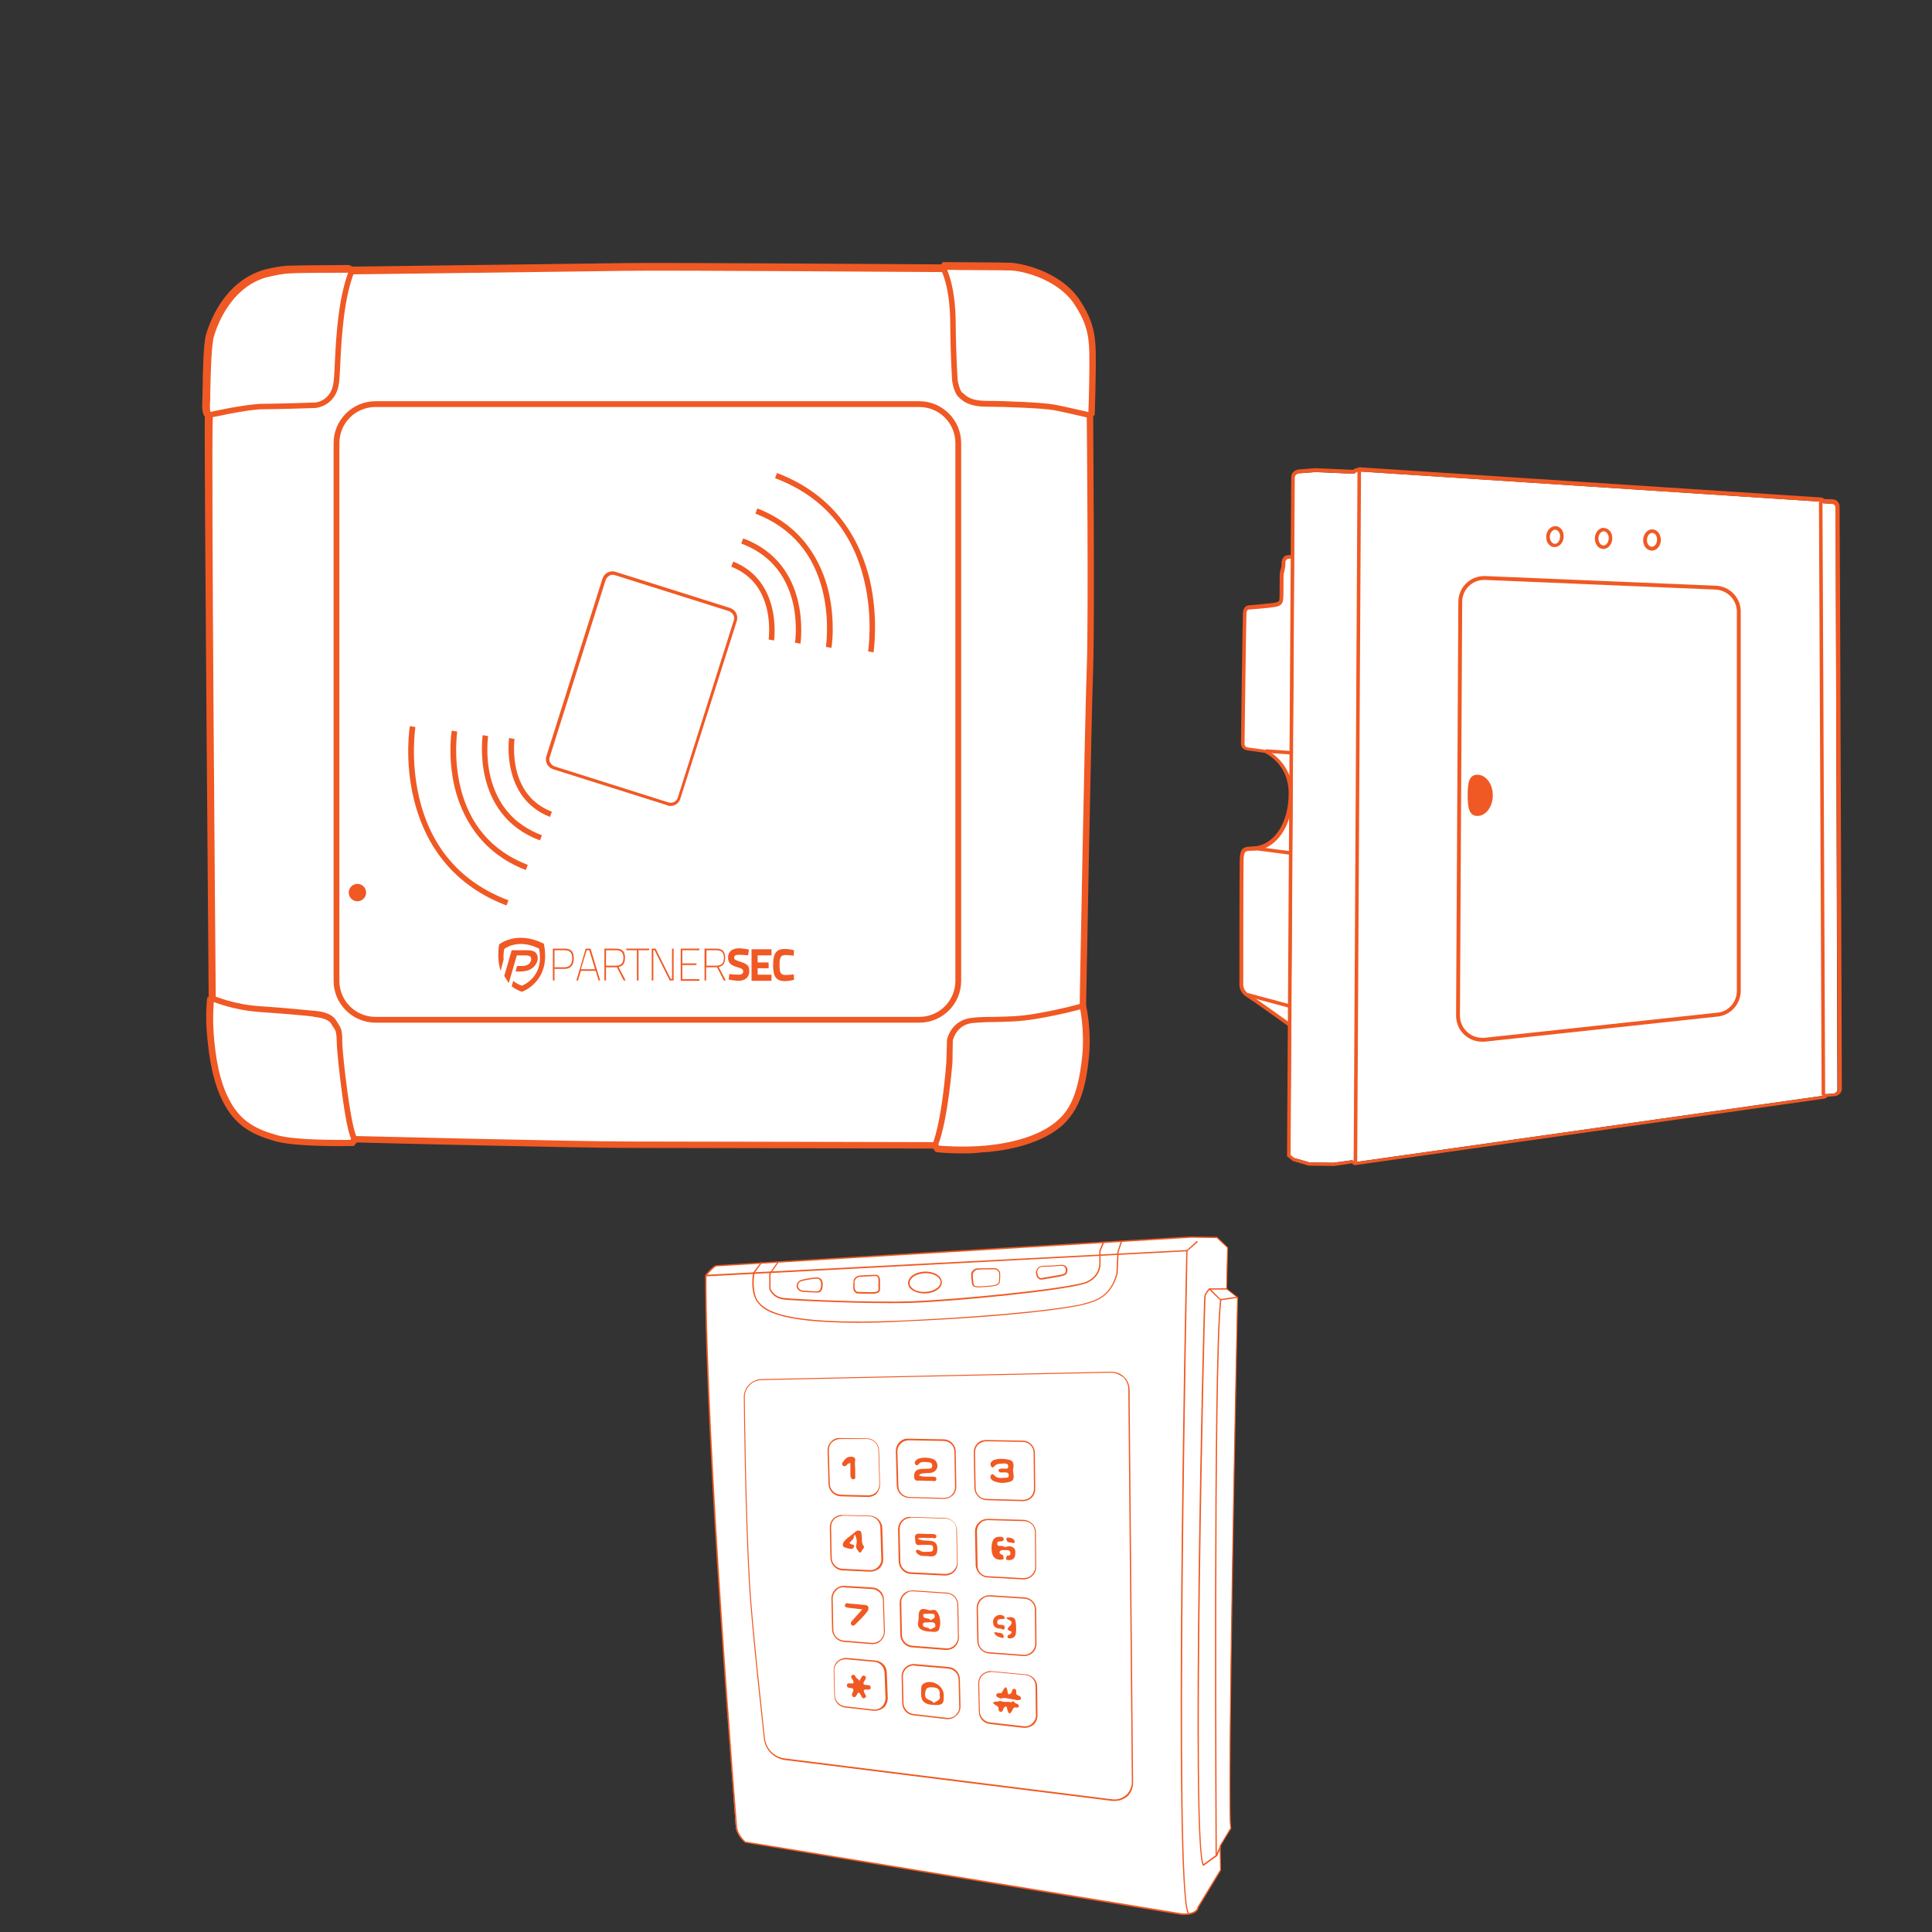 <?xml version="1.0" encoding="utf-8"?>
<!-- Generator: Adobe Illustrator 24.3.0, SVG Export Plug-In . SVG Version: 6.00 Build 0)  -->
<svg version="1.1" id="Layer_1" xmlns="http://www.w3.org/2000/svg" xmlns:xlink="http://www.w3.org/1999/xlink" x="0px" y="0px"
	 viewBox="0 0 600 600" style="enable-background:new 0 0 600 600;" xml:space="preserve">
<rect x="0" y="0" width="600" height="600" fill="#333333" stroke="none"/>
<style type="text/css">
	.st0{fill:#F15922;}
	.st1{fill:#FFFFFF;}
	.st2{fill:#F05924;}
	.st3{fill:none;stroke:#000000;stroke-width:1.136;stroke-miterlimit:10;}
</style>
<polygon class="st0" points="860.4,259 850.7,250.7 851.3,250 860.7,258 878.4,257.8 878.4,258.8 "/>
<g>
	<path class="st1" d="M219.1,396.1c0,0,2.3-2.9,3.3-3c1-0.1,147.4-8.9,147.4-8.9l8.1,0.1l3.3,3.2l-0.3,12.8l3.4,2.7
		c0,0-3.4,162.9-2.1,164.8l-3.3,5.5l0.1,7.5l-7,11.6c0,0-0.3,2.4-5.1,2.1l-135.6-22.4c0,0-2.5-2-2.8-4.8
		C228.4,564.4,219,447.5,219.1,396.1z"/>
	<path class="st0" d="M367.9,594.7c-0.3,0-0.6,0-0.9,0l-135.6-22.4l0,0c-0.1-0.1-2.6-2.1-2.9-5c-0.1-1-9.7-119.5-9.5-171.1l0-0.1
		l0-0.1c0.2-0.3,2.4-2.9,3.4-3.1c1-0.1,141.4-8.6,147.4-8.9l8.2,0.1l3.4,3.3l-0.3,12.8l3.4,2.7l0,0.1c-1.2,56-3.1,162.5-2.1,164.7
		l0.1,0.1l-0.1,0.1l-3.3,5.4l0.1,7.5l0,0.1l-7,11.6C372.3,592.8,371.7,594.7,367.9,594.7z M231.5,571.9L367,594.2
		c4.5,0.3,4.9-1.8,4.9-1.9l0-0.1l7-11.5l-0.1-7.5l3.3-5.5c-1.2-5.7,1.7-147.8,2.1-164.7l-3.4-2.7l0-0.1l0.3-12.7l-3.2-3l-8-0.1
		c-1.4,0.1-146.2,8.8-147.4,8.9c-0.6,0.1-2.2,1.8-3.1,2.9c-0.1,51.6,9.4,170,9.5,171C229.1,569.7,231.2,571.6,231.5,571.9z"/>
	<path class="st0" d="M373.7,579.5l-0.1-0.1c-3.9-4.3,0.1-175.3,0.4-176.8c0.2-1.2,1.4-2.3,1.4-2.4l0.1-0.1h5.5v0.4h-5.3
		c-0.2,0.2-1.1,1.2-1.3,2.1c-0.2,1.5-4.2,169.2-0.6,176.3l3.8-2.8l1.3-2.8l0.4,0.2l-1.3,2.9L373.7,579.5z"/>
	<path class="st0" d="M377.5,576.2c0-1.5-0.9-153.3,1.4-172.4l-3.5-3.4l0.3-0.3l3.6,3.6l0,0.1c-2.3,18.6-1.4,170.9-1.4,172.4
		L377.5,576.2z"/>
	
		<rect x="379" y="403.2" transform="matrix(0.99 -0.141 0.141 0.99 -52.925 57.677)" class="st0" width="5.3" height="0.4"/>
	<path class="st0" d="M276.2,404.7c-13.1,0-29.8-0.8-32.7-1.1c-3.6-0.4-4.6-3.2-4.6-3.3l0-0.1v-4.7l2.7-3.8l0.3,0.2l-2.6,3.7v4.6
		c0.1,0.3,1.1,2.6,4.2,2.9c3.6,0.4,26.8,1.5,40,1c13.4-0.5,45.4-3.6,53.2-5.8c0.2-0.1,4.5-1.3,4.7-5.8l0-4.1l1.1-2.7l0.4,0.2
		l-1.1,2.6v4.1c-0.2,4.8-5,6.1-5,6.1c-7.8,2.3-39.8,5.4-53.3,5.9C281.4,404.7,278.9,404.7,276.2,404.7z"/>
	<path class="st0" d="M266.5,410.8c-26,0-29.6-4.3-31.2-6.3c-2.5-3-1.5-9.1-1.4-9.3l0,0l2.5-3.3l0.3,0.2l-2.4,3.3
		c-0.1,0.6-0.9,6.2,1.3,8.9c1.9,2.2,6.3,7.5,44.8,5.8c34.6-1.6,51.8-4.1,56-5.2l0.3-0.1c3.4-0.9,8.1-2.1,10-9.3l0.3-6.7l1.1-3.4
		l0.4,0.1l-1.1,3.3l-0.3,6.7c-2,7.4-6.8,8.7-10.3,9.6l-0.3,0.1c-4.3,1.1-21.5,3.7-56.1,5.2C275.1,410.7,270.5,410.8,266.5,410.8z"/>
	<polygon class="st0" points="219.1,396.4 219.1,395.9 368.6,388.2 371.7,385.4 372,385.7 368.7,388.6 368.7,388.6 	"/>
	<path class="st0" d="M368.9,594.3c-4.6-7.1-0.7-197.8-0.5-205.9l0.4,0c0,2-4.1,198.6,0.4,205.6L368.9,594.3z"/>
	<path class="st0" d="M346.2,559.3c-0.2,0-0.5,0-0.7,0l-101.7-12.7c-3.6-0.5-6.4-3.4-6.6-7.1c0-0.3-3.8-33.5-4.6-47.8
		c-1.3-23.1-1.6-57.1-1.6-57.4c-0.1-1.5,0.4-3,1.5-4.2c1.1-1.1,2.5-1.8,4-1.8l108.5-2.3c1.5,0,3,0.5,4.1,1.6c1.1,1.1,1.7,2.5,1.7,4
		l1.1,122.1c0,1.6-0.7,3.2-1.9,4.3C348.9,558.8,347.6,559.3,346.2,559.3z M345.1,426.3c0,0-0.1,0-0.1,0l-108.5,2.3
		c-1.4,0-2.8,0.6-3.8,1.7c-1,1.1-1.5,2.4-1.4,3.9c0,0.4,0.3,34.4,1.6,57.4c0.8,14.2,4.6,47.4,4.6,47.8c0.2,3.5,2.8,6.3,6.3,6.7
		l101.7,12.7c1.5,0.2,3-0.3,4.2-1.3c1.1-1,1.8-2.5,1.8-4l-1.1-122.1c0-1.4-0.6-2.7-1.6-3.7C347.7,426.9,346.4,426.3,345.1,426.3z"/>
	<g>
		<path class="st0" d="M293.6,489.3c-0.1,0-0.1,0-0.2,0l-10.6-0.5c-2-0.1-3.6-1.8-3.7-3.8l-0.2-10c0-1.1,0.4-2.1,1.1-2.8
			c0.8-0.8,1.8-1.2,2.8-1.1l10.6,0.3c2.1,0.1,3.7,1.7,3.8,3.8l0.2,10.2c0,1.1-0.4,2.1-1.2,2.9C295.5,488.9,294.6,489.3,293.6,489.3z
			 M282.8,471.4c-0.9,0-1.8,0.4-2.4,1c-0.7,0.7-1,1.6-1,2.5l0.2,10c0,1.8,1.5,3.3,3.3,3.4l10.6,0.5c1,0,1.9-0.3,2.6-1
			c0.7-0.7,1.1-1.6,1.1-2.6l-0.2-10.2c0-1.9-1.5-3.3-3.4-3.4l-10.6-0.3C282.8,471.4,282.8,471.4,282.8,471.4z"/>
		<path class="st0" d="M293.1,465.5c0,0-0.1,0-0.1,0l-10.7-0.3c-2.1-0.1-3.7-1.7-3.8-3.8l-0.3-10.7c0-1.1,0.4-2.1,1.1-2.8
			c0.8-0.8,1.8-1.2,2.8-1.1L293,447c2.1,0,3.8,1.7,3.8,3.8l0.2,10.8c0,1.1-0.4,2.1-1.1,2.8C295.1,465.1,294.2,465.5,293.1,465.5z
			 M278.7,450.8l0.3,10.7c0,1.8,1.5,3.3,3.4,3.4l10.7,0.3c1,0,1.9-0.3,2.5-1c0.7-0.7,1-1.6,1-2.5l-0.2-10.8c0-1.9-1.5-3.4-3.4-3.4
			l-10.7-0.2c-0.9,0-1.8,0.3-2.5,1C279.1,448.9,278.7,449.8,278.7,450.8L278.7,450.8z"/>
		<path class="st0" d="M270.3,488.1c-0.1,0-0.1,0-0.2,0l-8.5-0.4c-2-0.1-3.6-1.8-3.7-3.8l-0.2-9.5c0-1.1,0.4-2.1,1.1-2.8
			s1.8-1.2,2.9-1.1l8.5,0.2c2,0.1,3.7,1.7,3.8,3.8l0.3,9.7c0,1.1-0.4,2.1-1.2,2.9C272.3,487.7,271.3,488.1,270.3,488.1z
			 M261.5,470.8c-0.9,0-1.8,0.4-2.4,1c-0.7,0.7-1,1.6-1,2.5l0.2,9.5c0,1.8,1.5,3.3,3.3,3.4l8.5,0.4c1,0.1,1.9-0.3,2.6-1
			c0.7-0.7,1.1-1.6,1-2.6l-0.3-9.7c-0.1-1.8-1.5-3.3-3.4-3.4l-8.5-0.2C261.6,470.8,261.5,470.8,261.5,470.8z"/>
		<path class="st0" d="M294,512.4c-0.1,0-0.2,0-0.3,0l-10.5-0.8c-2-0.2-3.5-1.8-3.6-3.8l-0.2-9.9c0-1.1,0.4-2.1,1.2-2.9
			c0.8-0.8,1.9-1.1,2.9-1.1l10.5,0.7c2,0.1,3.6,1.8,3.6,3.8l0.2,10.1c0,1.1-0.4,2.1-1.2,2.9C296,512,295,512.4,294,512.4z
			 M279.9,497.8l0.2,9.9c0,1.8,1.4,3.2,3.2,3.4l10.5,0.8c1,0.1,1.9-0.3,2.6-0.9c0.7-0.7,1.1-1.6,1.1-2.6l-0.2-10.1
			c0-1.8-1.5-3.3-3.2-3.4l-10.5-0.7c-1-0.1-1.9,0.3-2.6,1C280.2,495.9,279.8,496.9,279.9,497.8L279.9,497.8z"/>
		<path class="st0" d="M271,510.6c-0.1,0-0.2,0-0.3,0l-8.7-0.7c-2-0.2-3.5-1.8-3.6-3.8l-0.2-9.6c0-1.1,0.4-2.1,1.2-2.9
			c0.8-0.8,1.9-1.2,2.9-1.1l8.6,0.5c2,0.1,3.6,1.7,3.6,3.8l0.3,9.8c0,1.1-0.4,2.2-1.2,2.9C273,510.2,272,510.6,271,510.6z
			 M262.1,492.9c-0.9,0-1.8,0.3-2.4,1c-0.7,0.7-1.1,1.6-1.1,2.6l0.2,9.6c0,1.8,1.4,3.2,3.2,3.4l8.7,0.7c1,0.1,2-0.3,2.7-0.9
			c0.7-0.7,1.1-1.6,1.1-2.6l-0.3-9.8c-0.1-1.8-1.5-3.2-3.2-3.4l-8.6-0.5C262.2,492.9,262.1,492.9,262.1,492.9z"/>
		<path class="st0" d="M294.4,533.9c-0.1,0-0.3,0-0.4,0l-10.4-1.2c-1.9-0.2-3.4-1.8-3.4-3.8l-0.2-8.2c0-1.1,0.4-2.2,1.2-2.9
			c0.8-0.8,1.9-1.1,3-1l10.4,0.9c2,0.2,3.5,1.8,3.5,3.8l0.2,8.4c0,1.1-0.4,2.2-1.3,2.9C296.3,533.5,295.4,533.9,294.4,533.9z
			 M283.9,517.2c-0.9,0-1.7,0.3-2.4,0.9c-0.7,0.7-1.1,1.6-1.1,2.6l0.2,8.2c0,1.7,1.4,3.2,3.1,3.4l10.4,1.2c1,0.1,2-0.2,2.7-0.9
			c0.7-0.7,1.2-1.6,1.1-2.6l-0.2-8.4c0-1.8-1.4-3.2-3.2-3.4l-10.4-0.9C284.1,517.2,284,517.2,283.9,517.2z"/>
		<path class="st0" d="M317.7,466.2c0,0-0.1,0-0.1,0l-11.2-0.3c-2.1-0.1-3.7-1.7-3.8-3.8l-0.2-11c0-1.1,0.4-2.1,1.1-2.8
			c0.7-0.8,1.7-1.1,2.8-1.1l11.3,0.2c2.1,0,3.8,1.7,3.8,3.9l0.1,11.1c0,1.1-0.4,2.1-1.2,2.8C319.7,465.8,318.7,466.2,317.7,466.2z
			 M306.3,447.6c-0.9,0-1.8,0.4-2.5,1c-0.7,0.7-1,1.6-1,2.5l0.2,11c0,1.9,1.5,3.4,3.4,3.4l11.2,0.3c0.9,0,1.8-0.3,2.5-1
			c0.7-0.7,1-1.6,1-2.5l-0.1-11.1c0-1.9-1.5-3.4-3.4-3.4L306.3,447.6C306.4,447.6,306.4,447.6,306.3,447.6z"/>
		<path class="st0" d="M271.7,531.3c-0.1,0-0.3,0-0.4,0l-8.8-1c-1.9-0.2-3.4-1.8-3.4-3.8l-0.2-7.7c0-1.1,0.4-2.2,1.2-2.9
			s1.9-1.1,3-1l8.8,0.8c2,0.2,3.5,1.8,3.5,3.7l0.3,7.9c0,1.1-0.4,2.2-1.2,3C273.6,531,272.6,531.3,271.7,531.3z M262.6,515.3
			c-0.9,0-1.7,0.3-2.4,0.9c-0.7,0.7-1.1,1.6-1.1,2.6l0.2,7.7c0,1.7,1.4,3.2,3.1,3.4l8.8,1c1,0.1,2-0.2,2.7-0.9
			c0.7-0.7,1.1-1.7,1.1-2.7l-0.3-7.9c-0.1-1.7-1.4-3.2-3.2-3.3l-8.8-0.8C262.8,515.3,262.7,515.3,262.6,515.3z"/>
		<path class="st0" d="M269.6,464.9c0,0-0.1,0-0.1,0l-8.4-0.2c-2.1-0.1-3.7-1.7-3.8-3.8l-0.3-10.4c0-1.1,0.4-2.1,1.1-2.8
			c0.8-0.8,1.7-1.2,2.8-1.1l8.3,0.1c2.1,0,3.8,1.7,3.8,3.8l0.3,10.5c0,1.1-0.4,2.1-1.1,2.9C271.6,464.5,270.6,464.9,269.6,464.9z
			 M260.9,446.9c-0.9,0-1.8,0.4-2.5,1c-0.7,0.7-1,1.6-1,2.5l0.3,10.4c0,1.8,1.5,3.3,3.4,3.4l8.4,0.2c1,0,1.9-0.3,2.6-1
			c0.7-0.7,1-1.6,1-2.6l-0.3-10.5c-0.1-1.9-1.6-3.3-3.4-3.4L260.9,446.9C260.9,446.9,260.9,446.9,260.9,446.9z"/>
		<path class="st0" d="M317.9,490.5c-0.1,0-0.1,0-0.2,0l-11-0.6c-2-0.1-3.6-1.8-3.7-3.8l-0.2-10.5c0-1.1,0.4-2.1,1.2-2.8
			c0.8-0.8,1.8-1.1,2.8-1.1l11.1,0.3c2.1,0.1,3.8,1.8,3.8,3.8l0.1,10.8c0,1.1-0.4,2.1-1.2,2.8C319.9,490.1,318.9,490.5,317.9,490.5z
			 M306.8,489.5l11,0.6c1,0,1.9-0.3,2.6-1c0.7-0.7,1.1-1.6,1.1-2.5l-0.1-10.8c0-1.9-1.5-3.4-3.4-3.4l-11.1-0.3c-1,0-1.9,0.3-2.5,1
			c-0.7,0.7-1,1.6-1,2.5l0.2,10.5C303.5,488,305,489.5,306.8,489.5z"/>
		<path class="st0" d="M318.3,536.6c-0.1,0-0.3,0-0.4,0l-10.5-1.2c-1.9-0.2-3.4-1.8-3.4-3.8l-0.2-8.7c0-1.1,0.4-2.2,1.2-2.9
			c0.8-0.7,1.9-1.1,3-1l10.6,1c2,0.2,3.5,1.8,3.5,3.8l0.1,9c0,1.1-0.5,2.2-1.3,2.9C320.2,536.2,319.3,536.6,318.3,536.6z
			 M307.6,519.3c-0.9,0-1.7,0.3-2.4,0.9c-0.7,0.7-1.1,1.6-1.1,2.6l0.2,8.7c0,1.7,1.4,3.2,3.1,3.4l10.5,1.2c1,0.1,2-0.2,2.7-0.9
			c0.7-0.7,1.2-1.6,1.1-2.6l-0.1-9c0-1.8-1.4-3.3-3.2-3.4l-10.6-1C307.8,519.3,307.7,519.3,307.6,519.3z"/>
		<path class="st0" d="M318.1,514.3c-0.1,0-0.2,0-0.3,0l-10.7-0.8c-2-0.2-3.5-1.8-3.6-3.8l-0.2-10.3c0-1.1,0.4-2.1,1.2-2.9
			c0.8-0.7,1.8-1.1,2.9-1.1l10.8,0.7c2,0.1,3.6,1.8,3.6,3.8l0.1,10.5c0,1.1-0.4,2.1-1.2,2.9C320,513.9,319.1,514.3,318.1,514.3z
			 M307.2,495.8c-0.9,0-1.7,0.3-2.4,1c-0.7,0.7-1.1,1.6-1.1,2.6l0.2,10.3c0,1.8,1.4,3.3,3.2,3.4l10.7,0.8c1,0.1,1.9-0.3,2.6-0.9
			c0.7-0.7,1.1-1.6,1.1-2.6l-0.1-10.5c0-1.8-1.4-3.3-3.2-3.4l-10.8-0.7C307.3,495.8,307.3,495.8,307.2,495.8z"/>
	</g>
	<g>
		<path class="st0" d="M312.5,502.4c2.2-0.5,2.9,0,3,1.9c0.1,1,0.1,1.9,0,2.9c-0.1,0.9-0.6,1.5-1.6,1.6c-0.4,0-0.9,0.1-1-0.4
			c-0.1-0.5,0.3-0.7,0.7-0.8c0.4-0.2,0.8-0.8,0.5-0.9c-2.3-0.8-0.6-1.3-0.1-2.2C314.7,503.1,313,503.3,312.5,502.4z"/>
		<path class="st0" d="M308.4,503.7c0-1.7,1.8-2.7,3.2-1.9c0.2,0.1,0.4,0.4,0.4,0.6c0,0.5-0.4,0.4-0.8,0.4c-0.7,0-1.5,0-1.5,1
			c0,0.9,0.8,0.8,1.4,0.8c0.6,0.1,1.1,0.4,0.9,1.1c-0.2,0.7-0.8,0.2-1.2,0.1C309.1,505.7,308.4,505.1,308.4,503.7z"/>
		<path class="st0" d="M308.7,507c0.5-0.1,0.6-0.1,0.7-0.1c0.8,0.4,2-0.1,2.3,1.2c0.1,0.2-0.1,0.7-0.4,0.6
			C310.4,508.4,309.3,508.3,308.7,507z"/>
		<path class="st0" d="M264.1,454.4c-0.8,0-1,0.5-1.4,0.8c-0.3,0.2-0.6,0.2-0.9,0c-0.3-0.3-0.4-0.6-0.2-0.9c0.7-1,1.3-2,2.9-1.9
			c1.7,0.2,0.9,1.4,1,2.2c0.1,1.1,0.1,2.3,0.1,3.5c0,0.5,0.2,1.3-0.5,1.3c-0.7,0.1-1-0.6-1-1.3C264.1,456.8,264.1,455.6,264.1,454.4
			z"/>
		<path class="st0" d="M313.5,480.2c-0.6-0.1-1.2,0.5-1.8,0.1c0,0,0,0,0,0c-0.6-0.5-1.8,0.2-2-0.7c-0.2-1.2,1-0.8,1.6-1
			c0.3-0.1,0.4-0.3,0.4-0.6c0-0.4-0.2-0.6-0.6-0.7c-0.8-0.1-1.5-0.1-2.2,0.4c-1.3,1-1.3,5.1,0,6.1c0.8,0.6,1.7,0.7,2.5,0.5
			c0.5-0.1,0.2-0.7,0.2-1.1c-0.2-0.6-1.5-0.4-1.1-1.4c0.1-0.2,0.4-0.3,0.6-0.4c0.6,0,1.1,0,1.7,0c0.6,0,1,0.4,1,1
			c0,0.6-0.4,0.8-1,0.7c-0.7,1.1-0.4,1.5,0.8,1.4c1.3-0.1,1.7-0.9,1.7-2.1C315.5,481.1,314.8,480.3,313.5,480.2z"/>
		<path class="st0" d="M313.3,477.5c0.8,0.1,1.5,0.3,1.8,1.1c0.2,0.4-0.2,0.7-0.5,0.6c-0.7-0.3-1.8,0.1-2-1
			C312.4,477.7,312.7,477.4,313.3,477.5z"/>
		<path class="st0" d="M284.9,477.8c1.5,0.8,2.7,0.6,3.8,0.7c1.9,0.1,2.5,1.1,2.4,2.9c-0.1,1.9-1.3,2.1-2.7,1.9
			c-1.1-0.2-2.4,0.2-3.4-0.7c-0.3-0.3-0.7-0.6-0.5-1c0.2-0.5,0.7-0.3,1.1-0.1c1,0.7,2.1,0.4,3.2,0.4c0.7,0,1-0.3,1-1
			c0-0.6-0.2-1.1-0.9-1.1c-1,0-2.1-0.1-3.1,0c-1.7,0.3-1.5-1-1.6-1.9c-0.2-1.1,0.2-1.7,1.4-1.6c1.3,0.1,2.6,0.1,3.9,0.1
			c0.6,0,1.3,0.1,1.3,0.7c0,1-0.9,0.5-1.5,0.5C288,477.8,286.7,477.3,284.9,477.8z"/>
		<path class="st0" d="M267.8,499.8c-1.6-0.2-2.9-0.3-4.3-0.5c-0.5-0.1-1.2-0.1-1.1-0.8c0.1-0.8,0.8-0.6,1.3-0.5
			c1.6,0.1,3.1,0.3,4.7,0.4c1.6,0.1,1.5,1.2,1,2c-1.1,1.5-2.6,2.9-3.9,4.2c-0.3,0.3-0.8,0.4-1.1,0c-0.3-0.4-0.2-0.8,0.1-1.1
			C265.6,502.2,266.7,501.1,267.8,499.8z"/>
		<path class="st0" d="M264.3,476.8c0.4-0.3,0.8-0.6,1.1-0.9c0.5-0.5,1-0.7,1.6-0.5c0.6,0.2,0.5,0.9,0.6,1.4
			c0.2,1.1-0.2,2.3,0.6,3.3c0.5,0.6-0.6,1.1-0.7,1.8c0,0.2-0.5,0.4-0.7,0.1c-0.5-0.6-1.1-1.3-0.9-2.1c0.3-1.1,0.2-2.1-0.4-3.3
			c-0.6,0.4-0.1,1.3-0.8,1.5C264.4,477.7,264.4,477.2,264.3,476.8z"/>
		<path class="st0" d="M264.3,476.8c0.6,0.3,0.6,0.8,0.5,1.3c-0.3,0.3-0.6,0.7-1,1.1c0.4,0.6,1.9,0.3,1.4,1.3
			c-0.6,1-1.8,0.3-2.7,0.1c-1.1-0.2-0.8-1.3-0.4-1.8C262.7,477.9,263.6,477.4,264.3,476.8z"/>
		<path class="st0" d="M285.4,458.2c1.3,0.6,2.6,0.3,3.9,0.4c0.6,0,1.5-0.1,1.5,0.7c0,1-0.9,0.6-1.4,0.6c-1.2,0-2.5,0-3.7-0.1
			c-0.8,0-1.7,0.3-1.8-1.1c-0.1-1.2,0.3-2.1,1.5-2.4c0.9-0.2,1.8-0.1,2.7-0.2c0.6,0,1.3,0.1,1.4-0.8c0.1-0.9-0.6-1.2-1.3-1.2
			c-1,0-2.1-0.4-2.9,0.6c-0.3,0.4-0.7,0.5-1,0.1c-0.4-0.5-0.2-0.9,0.2-1.3c1-1.2,5.2-1,6.1,0.2c1.1,1.5,0.4,3.4-1.5,3.7
			c-0.6,0.1-1.2,0.1-1.8,0.1C286.5,457.6,285.9,457.5,285.4,458.2z"/>
		<g>
			<path class="st0" d="M315.1,528.7c-0.2-0.2-0.3-0.3-0.5-0.4c-0.2,0-0.3,0.1-0.4,0.4c-1.2-0.4-2.5,0.1-3.6-0.5l0,0h0
				c-0.5,0.5-4.1-0.2-0.7,1.8c0.1,0.1,0.2,0.4,0.2,0.5c0,0.5,0,1,0.6,1.1c0.7,0.1,0.7-0.4,0.9-0.9c0.2-0.5,1-1.1,1.1-0.4
				c0.5,2.7,1.2,2,2,0.2c0-0.1,0.2-0.1,0.4-0.2c0.5-0.2,1.2,0.4,1.3-0.5C316.4,529,315.3,529.2,315.1,528.7z"/>
			<path class="st0" d="M316.4,526.6c-0.4-0.2-0.8-0.2-0.8-0.8c0-0.6,0.1-1.2-0.6-1.3c-0.6-0.1-0.7,0.6-0.8,1
				c-0.3,0.7-1.1,0.9-1.2,0.4c-0.4-3.2-1.1-1.7-1.9-0.2c0,0.1-0.2,0.1-0.4,0.1c-0.5,0.1-1.2-0.2-1.3,0.7c0,0.7,0.9,0.6,1.2,1
				c1.7-0.5,3.3,0.3,5,0.4c0,0,0,0.1-0.1,0.1c0.5,0,0.9,0,1.4-0.1C317.3,527.3,317,526.9,316.4,526.6z"/>
		</g>
		<path class="st0" d="M266.9,522c0.3-0.5,0.4-0.7,0.5-0.9c0.3-0.5,0.6-1,1.2-0.6c0.5,0.4,0.3,0.9,0,1.3c-0.5,0.8-0.9,1.5,0.6,1.5
			c0.6,0,1.2,0.1,1.2,0.8c0,0.8-0.8,0.6-1.3,0.6c-0.3,0-0.5,0-0.8,0.1c-0.3,1,1.3,1.9,0.3,2.5c-1,0.6-1.1-1.1-1.8-1.6
			c-0.6-0.1-0.5,0.5-0.8,0.8c-0.3,0.3-0.5,0.8-1,0.5c-0.5-0.3-0.5-0.8-0.3-1.2c0.5-0.9,0.6-1.5-0.7-1.6c-0.5,0-1-0.2-1-0.8
			c0-0.6,0.6-0.7,1.1-0.6c0.9,0.1,1.2,0,0.8-1c-0.3-0.5-1-1.1-0.2-1.6c0.7-0.4,1,0.5,1.3,1C266.4,521.3,266.5,521.5,266.9,522z"/>
		<path class="st0" d="M290.5,500.1c-0.7-0.4-1.4,0.2-2.2-0.1c-2.4-0.8-3.1-0.1-3,2.5c0,0.5-0.1,0.9-0.2,1.4c-0.2,1.2,0.4,2,1.5,2.4
			c0.8,0.3,1.7,0.4,2,0.4c1.7,0.1,2.9,0.4,3.2-1.2C292.4,503.3,291.6,500.7,290.5,500.1z M288.4,501.1c0.7,0.3,1.9-0.4,1.9,0.9
			c0,0.7-0.8,0.8-1.3,1.2c-0.5-1-2.3-0.2-2.3-1.5C286.6,500.8,287.8,501.4,288.4,501.1z M288.9,506.1c-0.5-1-2.3-0.3-2.3-1.6
			c0-1,1.2-0.5,1.9-0.7c0.8,0.1,2-0.3,2,1.1C290.5,505.6,289.4,505.6,288.9,506.1z"/>
		<path class="st0" d="M287.1,522.7c-0.6,0.3-1,0.8-1,1.5c0,0.8-0.1,1.7,0,2.5c0.2,2.1,1.7,2.9,5.1,2.8c2.2-0.1,1.8-1.6,1.9-3
			C293.1,523.6,289.7,521.5,287.1,522.7z M290,528.9c-0.7-1.2-3-0.7-2.7-3c0.2-1.4,0.5-1.9,1.9-1.9c1.7,0,2.9,0.4,2.6,2.5
			C292.3,528.1,290.8,528.2,290,528.9z"/>
		<path class="st0" d="M314.6,456.6c0.1,1.5,0.7,3-0.8,3.5c-1.7,0.6-3.6,0.6-5.3-0.2c-0.6-0.3-1.2-1-0.8-1.7c0.6-0.9,1,0,1.4,0.3
			c1.1,0.8,2.4,0.4,3.6,0.4c0.4,0,0.6-0.4,0.6-0.7c0-0.5-0.2-0.8-0.7-0.9c-0.5-0.1-1.1,0-1.7,0c-0.4,0-0.8-0.2-0.8-0.7
			c0-0.4,0.4-0.4,0.8-0.5c0.8-0.2,2.4,0.6,2.2-0.9c-0.2-1.1-1.8-0.6-2.8-0.6c-0.4,0-0.8,0.2-1.1,0.4c-0.5,0.3-0.9,1.4-1.5,0.2
			c-0.4-0.8,0.3-1.5,1-1.8c1.5-0.5,3-0.4,4.5-0.1C315.3,453.7,314.7,455.5,314.6,456.6z"/>
	</g>
	<path class="st0" d="M287.1,401.7c-1.3,0-2.4-0.3-3.4-0.8c-1.1-0.6-1.6-1.4-1.7-2.4c0-0.9,0.5-1.8,1.5-2.5c1-0.7,2.3-1,3.6-1.1
		c2.9-0.1,5.3,1.3,5.4,3.2c0.1,1.9-2.2,3.5-5.1,3.6C287.3,401.7,287.2,401.7,287.1,401.7z M287.5,395.4c-0.1,0-0.2,0-0.3,0
		c-1.3,0.1-2.5,0.4-3.4,1c-0.9,0.6-1.3,1.3-1.3,2.1c0,0.8,0.5,1.4,1.4,2c0.9,0.5,2.2,0.8,3.5,0.7c2.6-0.1,4.7-1.5,4.7-3.1
		C292,396.6,290,395.4,287.5,395.4z"/>
	<path class="st0" d="M270.9,401.8c-2.2,0-4.7-0.1-4.7-0.1l-0.1,0c0,0-1.1-0.5-1.1-1.6c0-0.3,0-0.7,0-1c0-0.6,0-1,0.1-1.3l0-0.1
		c0,0,0,0,0-0.1c0.1-0.3,0.5-1.4,2.1-1.5c1.7-0.1,4.5-0.2,4.5-0.2c0,0,0.7-0.1,1.1,0.3c0.3,0.3,0.5,0.7,0.5,1.2v3.1
		c0,0,0,0.3-0.2,0.6C272.7,401.6,272,401.8,270.9,401.8z M266.3,401.2c0.3,0,2.6,0.1,4.6,0.1c1.1,0,1.6-0.2,1.8-0.5
		c0.1-0.2,0.1-0.3,0.1-0.3l0-3.1c0-0.4-0.1-0.7-0.3-0.9c-0.3-0.3-0.8-0.2-0.8-0.2c0,0-2.8,0.1-4.5,0.2c-1.3,0.1-1.6,0.9-1.7,1.2
		c0,0.1,0,0.1-0.1,0.1c-0.1,0.2,0,0.6,0,1.1c0,0.3,0,0.6,0,1C265.5,400.8,266.1,401.2,266.3,401.2z M265.5,398
		C265.5,398,265.5,398,265.5,398L265.5,398L265.5,398z"/>
	<path class="st0" d="M253.7,401.4c-1,0-3.1-0.1-4.4-0.2c-1-0.1-1.8-0.8-1.9-1.7c0-0.3,0-0.5,0.1-0.8c0.2-0.5,0.7-1,1.3-1.2
		c0.2-0.1,0.5-0.1,0.8-0.2c0.7-0.2,3.2-0.6,4.1-0.6c0.5,0,0.9,0.2,1.3,0.5c0.3,0.4,0.5,0.9,0.5,1.7c0,1.9-0.7,2.4-1.3,2.5
		C254,401.4,253.8,401.4,253.7,401.4z M253.7,397.1C253.7,397.1,253.7,397.1,253.7,397.1L253.7,397.1c-1,0-3.3,0.4-4.1,0.6
		c-0.3,0.1-0.5,0.1-0.7,0.2c-0.5,0.1-0.9,0.5-1,0.9c-0.1,0.2-0.1,0.4-0.1,0.6c0.1,0.7,0.7,1.3,1.5,1.4c2.6,0.2,4.3,0.3,4.7,0.2
		c0.6-0.1,1-0.8,1-2c0-0.7-0.1-1.1-0.4-1.5C254.4,397.2,254.1,397.1,253.7,397.1z"/>
	<path class="st0" d="M303.6,399.8c-0.5,0-0.9-0.2-1.1-0.2c-0.3-0.2-0.6-0.5-0.7-1.3c-0.1-1-0.2-1.9-0.2-2.4l0,0
		c0-0.3,0-0.5,0.1-0.7c0.2-0.5,0.8-1.3,2-1.3c1.5,0,5.2-0.1,5.2-0.1c0.6,0.1,1.6,0.5,1.7,1.6c0.1,1.2-0.1,2.8-0.1,2.8
		c0,0.1-0.3,1-1.8,1.2c-0.9,0.2-3.1,0.3-4.3,0.4c-0.3,0-0.6,0-0.8,0C303.7,399.8,303.7,399.8,303.6,399.8z M309,394.2
		c0,0-3.6,0-5.2,0.1c-0.9,0-1.4,0.6-1.6,1.1c-0.1,0.2-0.1,0.3-0.1,0.5v0c0,0.5,0.1,1.4,0.2,2.4c0.1,0.8,0.3,0.9,0.4,1
		c0.1,0.1,0.6,0.2,1,0.2c0.2,0,0.4,0,0.8,0c1.3-0.1,3.4-0.2,4.3-0.4c1.1-0.2,1.4-0.9,1.4-0.9c0,0,0,0,0,0c0,0,0.2-1.5,0.1-2.7
		C310.2,394.4,309,394.2,309,394.2z"/>
	<path class="st0" d="M323.4,397.4c-0.2,0-0.6,0-0.9-0.3c-0.5-0.4-0.7-1-0.8-1.9l0,0l0,0c0,0,0.1-2,2.3-2.1c1.5,0,4.6-0.2,5.9-0.3
		c0.6,0,1.1,0.3,1.4,0.8c0.1,0.2,0.3,0.8,0.2,1.2c-0.2,0.9-0.4,1.2-2.1,1.6c-1.6,0.3-5.8,1-5.8,1
		C323.6,397.4,323.5,397.4,323.4,397.4z M322.1,395.1c0.1,0.8,0.3,1.3,0.6,1.6c0.4,0.3,0.7,0.2,0.8,0.2c0,0,4.2-0.7,5.8-1
		c1.6-0.3,1.6-0.6,1.7-1.3c0-0.2-0.1-0.7-0.2-0.9c-0.2-0.4-0.6-0.6-1-0.6c-1.3,0.1-4.3,0.3-5.9,0.3
		C322.3,393.4,322.1,394.9,322.1,395.1z"/>
</g>
<g>
	<g>
		<path class="st1" d="M401.8,172.5l-2.3,0.3c0,0-1.1,0.5-1,1.9c0.1,1.4-0.3,2.1-0.5,3c-0.2,0.9-0.1,8.3-0.3,8.8s-0.4,0.9-2,1.2
			c-1.6,0.3-8,0.8-8,0.8s-1.2,0-1.3,1.9c-0.1,1.9-0.6,40.1-0.6,40.1s-0.3,1.7,1.3,1.9c1.6,0.3,5.7,0.8,5.7,0.8s7.9,3.5,7.8,13.3
			c-0.1,9.8-5.1,16.8-11.9,16.9c-2.6,0-3.3,0.3-3.3,3.5c-0.1,3.2-0.1,38.7-0.1,38.7s-0.1,2.1,1.8,3.3c1.9,1.2,13.5,9.5,13.5,9.5"/>
		<path class="st2" d="M387,309.5c-2.2-1.4-2.1-3.7-2.1-3.8c0-0.4,0-35.5,0.1-38.7c0.1-3.5,1-4.1,3.9-4.1c6.5-0.1,11.3-7,11.3-16.4
			c0.1-8.9-6.6-12.3-7.4-12.7c-0.6-0.1-4.1-0.6-5.6-0.8c-0.6-0.1-1.1-0.4-1.4-0.8c-0.5-0.7-0.4-1.5-0.4-1.7c0-2.1,0.5-38.2,0.6-40.1
			c0.1-1.9,1.2-2.4,1.8-2.4c0.4,0,6.5-0.6,7.9-0.8c1.2-0.2,1.4-0.4,1.6-0.8c0.1-0.4,0.1-2.8,0.1-4.5c0-2.3,0-3.7,0.1-4.2
			c0.1-0.3,0.1-0.6,0.2-0.8c0.2-0.6,0.3-1.2,0.3-2c-0.1-1.7,1.3-2.4,1.3-2.4l0.1,0l2.3-0.3l0.2,1.1l-2.1,0.3
			c-0.2,0.1-0.7,0.5-0.6,1.3c0,1.1-0.2,1.8-0.3,2.4c-0.1,0.2-0.1,0.5-0.2,0.7c-0.1,0.4-0.1,2.3-0.1,4c0,3.8-0.1,4.7-0.3,5
			c-0.3,0.7-0.7,1.2-2.4,1.5c-1.6,0.3-7.8,0.8-8.1,0.8c-0.1,0-0.7,0.1-0.7,1.3c-0.1,1.8-0.6,39.7-0.6,40.1l0,0.1
			c0,0.2,0,0.6,0.2,0.9c0.1,0.2,0.4,0.3,0.7,0.4c1.6,0.2,5.6,0.8,5.7,0.8l0.1,0l0.1,0c0.1,0,8.2,3.8,8.2,13.8
			c-0.1,10-5.3,17.4-12.5,17.5c-2.2,0-2.7,0-2.8,2.9c-0.1,3.2-0.1,38.3-0.1,38.7c0,0.1,0,1.8,1.6,2.8c1.9,1.2,13,9.1,13.5,9.5
			l-0.7,0.9C400.3,318.8,388.8,310.6,387,309.5z M397.2,186.3C397.2,186.3,397.2,186.3,397.2,186.3
			C397.2,186.3,397.2,186.3,397.2,186.3z"/>
	</g>
	<g>
		<line class="st1" x1="400.5" y1="312.5" x2="387.3" y2="309"/>
		
			<rect x="393.3" y="303.9" transform="matrix(0.26 -0.966 0.966 0.26 -8.546 610.377)" class="st2" width="1.1" height="13.7"/>
	</g>
	<g>
		<line class="st1" x1="388.9" y1="263.5" x2="400.6" y2="265"/>
		
			<rect x="394.2" y="258.3" transform="matrix(0.129 -0.992 0.992 0.129 81.847 621.645)" class="st2" width="1.1" height="11.8"/>
	</g>
	<g>
		<line class="st1" x1="392.9" y1="233.3" x2="400.7" y2="233.8"/>
		
			<rect x="396.2" y="229.7" transform="matrix(6.835524e-02 -0.998 0.998 6.835524e-02 136.67 613.493)" class="st2" width="1.1" height="7.8"/>
	</g>
	<path class="st3" d="M570,157.5"/>
	<g>
		<path class="st1" d="M570.1,157.5c0,0,0-1-0.9-1c-0.8-0.1-3-0.2-3-0.2s-0.4-0.4-0.7-0.5c-0.3,0-143.6-9.4-143.6-9.4
			s-0.3-0.1-1,0.4c0,0-0.2,0.3-0.9,0.3c-0.6,0-11.4-0.5-11.4-0.5l-5.3,0.4c0,0-1.3,0.2-1.3,1.3c0,1.1-1.3,210.4-1.3,210.4l1.1,0.9
			l4.9,1.4l7.4,0.1l5.8-0.8l0.9,0.6l145.3-20.6l0.6-0.5l2.8-0.2c0,0,1.1-0.3,1.1-1.1S570.1,157.5,570.1,157.5z"/>
		<path class="st2" d="M421.8,146.4C421.9,146.4,421.9,146.4,421.8,146.4c0.1,0,143.3,9.4,143.6,9.4c0.3,0,0.7,0.5,0.7,0.5
			s2.2,0.1,3,0.2c0.8,0.1,0.9,1,0.9,1s0.7,180.2,0.7,181c0,0.8-1.1,1.1-1.1,1.1l-2.8,0.2l-0.6,0.5l-145.3,20.6l-0.9-0.6l-5.8,0.8
			l-7.4-0.1l-4.9-1.4l-1.1-0.9c0,0,1.3-209.3,1.3-210.4c0-1.1,1.3-1.3,1.3-1.3l5.3-0.4c0,0,10.7,0.5,11.4,0.5s0.9-0.3,0.9-0.3
			C421.4,146.5,421.7,146.4,421.8,146.4 M421.8,145.3c-0.5,0-1,0.2-1.5,0.5l-0.1,0.1c0,0-0.1,0-0.2,0c-0.5,0-7-0.3-11.3-0.5l-0.1,0
			l-0.1,0l-5.3,0.4l0,0l0,0c-1.1,0.2-2.2,1-2.2,2.4c0,1.1-1.3,208.3-1.3,210.4l0,0.5l0.4,0.3l1.1,0.9l0.2,0.2l0.2,0.1l4.9,1.4l0.1,0
			l0.2,0l7.4,0.1l0.1,0l0.1,0l5.4-0.8l0.6,0.4l0.4,0.2l0.4-0.1l145.3-20.6l0.4-0.1l0.3-0.2l0.3-0.3l2.4-0.2l0.1,0l0.1,0
			c0.9-0.3,1.9-1,1.9-2.2c0-0.7-0.6-173.6-0.7-181l0,0l0,0c0-0.9-0.7-2-1.9-2.1c-0.6-0.1-2-0.1-2.7-0.1c-0.3-0.2-0.6-0.4-1.1-0.5
			c-0.3,0-119.6-7.8-143.6-9.4C421.9,145.3,421.9,145.3,421.8,145.3L421.8,145.3z"/>
	</g>
	<path class="st3" d="M497.7,201"/>
	<g>
		<line class="st1" x1="420.9" y1="360.8" x2="422.1" y2="146.3"/>
		
			<rect x="314.3" y="253" transform="matrix(5.538892e-03 -1 1 5.538892e-03 165.65 673.685)" class="st2" width="214.5" height="1.1"/>
	</g>
	<g>
		<path class="st1" d="M461,322.3l72.3-7.8c3.5-0.4,6.1-3.3,6.1-6.8V189.9c0-3.7-2.9-6.7-6.6-6.9l-71.6-3c-3.9-0.2-7.1,2.9-7.2,6.8
			l-0.7,128.5C453.4,319.5,456.9,322.7,461,322.3z"/>
		<path class="st2" d="M460.9,180.1c0.1,0,0.2,0,0.3,0l71.6,3c3.7,0.2,6.6,3.2,6.6,6.9v117.7c0,3.5-2.6,6.5-6.1,6.8l-72.3,7.8
			c-0.3,0-0.5,0-0.7,0c-3.8,0-6.9-3.1-6.9-6.9l0.7-128.5C454.1,183.1,457.2,180.1,460.9,180.1 M460.9,178.9c-4.4,0-8,3.6-8,8
			l-0.7,128.5c0,2.1,0.8,4.2,2.3,5.7c1.5,1.5,3.5,2.4,5.7,2.4c0.3,0,0.6,0,0.9,0l72.3-7.8c4.1-0.4,7.2-3.9,7.2-8V189.9
			c0-4.3-3.4-7.8-7.7-8l-71.6-3C461.1,178.9,461,178.9,460.9,178.9L460.9,178.9L460.9,178.9z"/>
	</g>
	
		<rect x="565.3" y="155.8" transform="matrix(1 -4.557244e-03 4.557244e-03 1 -1.125 2.581)" class="st2" width="1.1" height="184.4"/>
	<path class="st3" d="M537.7,310.8"/>
	<path class="st3" d="M537.5,185.2"/>
	<g>
		<path class="st2" d="M455.8,246.9c0,3.6,0.3,6.5,3,6.5s4.8-2.9,4.8-6.4s-2.1-6.4-4.8-6.4S455.8,243.4,455.8,246.9z"/>
	</g>
	<g>
		
			<ellipse transform="matrix(3.418702e-02 -0.999 0.999 3.418702e-02 327.912 674.697)" class="st1" cx="513" cy="167.7" rx="2.2" ry="1.6"/>
		<path class="st2" d="M513.1,165.5C513.1,165.5,513.1,165.5,513.1,165.5c0.9,0,1.6,1,1.5,2.2c0,1.2-0.8,2.1-1.6,2.1c0,0,0,0,0,0
			c-0.9,0-1.6-1-1.5-2.2C511.5,166.5,512.2,165.5,513.1,165.5 M513.1,164.4c-1.5,0-2.7,1.4-2.8,3.2c-0.1,1.9,1.1,3.3,2.6,3.4
			c0,0,0.1,0,0.1,0c1.5,0,2.7-1.4,2.8-3.2C515.8,165.9,514.7,164.4,513.1,164.4C513.1,164.4,513.1,164.4,513.1,164.4L513.1,164.4z"
			/>
	</g>
	<g>
		
			<ellipse transform="matrix(6.017588e-02 -0.998 0.998 6.017588e-02 301.16 654.21)" class="st1" cx="498" cy="167.2" rx="2.2" ry="1.6"/>
		<path class="st2" d="M498.1,165C498.1,165,498.1,165,498.1,165c0.9,0.1,1.6,1.1,1.5,2.3c-0.1,1.2-0.8,2.1-1.6,2.1c0,0,0,0-0.1,0
			c-0.9-0.1-1.5-1.1-1.5-2.3C496.5,165.9,497.2,165,498.1,165 M498.1,163.9c-1.5,0-2.7,1.4-2.8,3.1c-0.1,1.8,1,3.4,2.5,3.5
			c0,0,0.1,0,0.1,0c1.5,0,2.7-1.4,2.8-3.1c0-0.8-0.1-1.6-0.5-2.2c-0.5-0.7-1.2-1.2-2-1.2C498.2,163.9,498.1,163.9,498.1,163.9
			L498.1,163.9z"/>
	</g>
	<g>
		
			<ellipse transform="matrix(6.017588e-02 -0.998 0.998 6.017588e-02 287.535 638.71)" class="st1" cx="483" cy="166.7" rx="2.2" ry="1.6"/>
		<path class="st2" d="M483,164.5C483,164.5,483.1,164.5,483,164.5c0.9,0.1,1.6,1.1,1.5,2.3c-0.1,1.2-0.8,2.1-1.6,2.1c0,0,0,0-0.1,0
			c-0.9-0.1-1.5-1.1-1.5-2.3C481.4,165.4,482.2,164.5,483,164.5 M483,163.4c-1.5,0-2.7,1.4-2.8,3.1c0,0.8,0.1,1.6,0.5,2.2
			c0.5,0.7,1.2,1.2,2,1.2c0,0,0.1,0,0.1,0c1.5,0,2.7-1.4,2.8-3.1c0-0.8-0.1-1.6-0.5-2.2c-0.5-0.7-1.2-1.2-2-1.2
			C483.1,163.4,483.1,163.4,483,163.4L483,163.4z"/>
	</g>
</g>
<g>
	<g>
		<path class="st1" d="M65.9,309.5c0,0-1.4-170.2-1.1-180.5c0,0-1-0.4-0.9-3.6c0.1-3.2,0-17.2,1.2-21.2c1.1-4,5.6-15.7,16.9-19.1
			c0,0,4.6-1.2,7.8-1.4c3.2-0.1,18.5-0.2,18.5-0.2l1.1,0.5c0,0,73-0.9,85.2-1.1c12.2-0.2,98.3,0.4,98.3,0.4l0.5-0.7
			c0,0,18.4,0.1,20.3,0.2s14.1,1.9,20.4,10.6c3.7,5.5,5,9.6,5.1,16.2c0.1,6.6-0.3,18.9-0.3,18.9l-0.5,0.7c0,0,0.5,62.1,0,78.3
			c-0.6,16.2-2.2,104.9-2.2,104.9s1.7,7.2,0.9,15.7c-0.8,8.4-2.4,16.3-8.7,21.4s-16.3,7-23.8,7.5c-7.4,0.5-13.4-0.2-13.4-0.2l-0.8-1
			c0,0-79.4-0.2-95.7-0.2s-84.4-1.7-84.4-1.7l-0.9,1.2c0,0-16.5,0.5-23.3-1.4c-6.8-1.9-11.8-4.3-15.4-10.8
			c-3.6-6.5-4.8-14.6-5.3-21.2s0-11.1,0-11.1l0.4-0.3L65.9,309.5z"/>
		<path class="st2" d="M299,358.2c-4.6,0-7.8-0.3-8-0.4l-0.5-0.1l-0.7-1c-7,0-79.8-0.2-95.1-0.2c-15.3,0-77.4-1.5-83.9-1.7l-0.9,1.1
			l-0.5,0c-0.7,0-16.7,0.4-23.6-1.4c-6.9-1.9-12.2-4.5-16-11.3c-3.8-6.8-4.9-15.1-5.5-21.7c-0.6-6.7,0-11.1,0-11.3l0.1-0.4l0.4-0.3
			l0-0.1c0-4.7-1.4-165.8-1.2-180c-0.5-0.6-0.9-1.8-0.8-4.1c0-0.7,0.1-2,0.1-3.6c0.1-5.8,0.2-14.6,1.1-17.9
			c0.5-1.6,1.9-5.9,4.8-10.1c3.4-4.9,7.7-8.2,12.8-9.8c0.2-0.1,4.8-1.3,8.1-1.4c3.2-0.1,17.9-0.2,18.5-0.2l0.2,0l1.1,0.5
			c4.5-0.1,73.3-0.9,85-1.1c11.5-0.2,90.3,0.4,97.8,0.4l0.5-0.7l0.6,0c0.8,0,18.5,0.1,20.4,0.2c2.9,0.1,14.9,2.3,21.2,11.1
			c3.9,5.8,5.2,10,5.3,16.8c0.1,6.6-0.3,18.8-0.3,18.9l0,0.3l-0.5,0.7c0,5.1,0.5,62.6,0,78c-0.6,15.7-2.1,100.9-2.2,104.8
			c0.2,1.1,1.7,7.8,0.9,15.9c-0.8,7.8-2.2,16.5-9.1,22.1c-7.3,5.8-18.4,7.4-24.4,7.7C302.6,358.2,300.7,358.2,299,358.2z
			 M291.7,355.8c1.5,0.1,6.7,0.5,12.8,0.1c4.6-0.3,16.1-1.6,23.2-7.3c3.3-2.7,7-6.7,8.4-20.7c0.8-8.2-0.8-15.3-0.8-15.3l0-0.1l0-0.1
			c0-0.9,1.6-89,2.2-104.9c0.6-16,0-77.6,0-78.2l0-0.4l0.5-0.7c0.1-2,0.4-12.6,0.3-18.5c-0.1-6.4-1.3-10.2-4.9-15.6
			c-5.7-8-17-10.1-19.5-10.1c-1.7-0.1-16.7-0.1-19.7-0.2l-0.5,0.7l-0.6,0c-0.9,0-86.2-0.6-98.3-0.4c-12,0.2-84.5,1.1-85.2,1.1
			l-0.2,0l-1.1-0.5c-1.9,0-15.3,0-18.2,0.2c-3.1,0.1-7.5,1.3-7.6,1.3c-11.4,3.4-15.4,15.9-16.1,18.4c-0.8,3-1,12.3-1.1,17.3
			c0,1.6,0,2.9-0.1,3.7c-0.1,1.7,0.2,2.4,0.3,2.6l0.6,0.2l0,0.8C65.5,139.2,67,307.8,67,309.5l0,0.1l-0.2,1.2l-0.4,0.3
			c-0.1,1.3-0.4,5.2,0,10.4c0.5,6.3,1.6,14.4,5.2,20.8c3.5,6.2,8.2,8.5,14.7,10.3c5.9,1.6,19.6,1.4,22.5,1.4l0.9-1.2l0.5,0
			c0.7,0,68.3,1.7,84.4,1.7c16.1,0,94.9,0.2,95.7,0.2l0.5,0L291.7,355.8z"/>
	</g>
	<path class="st2" d="M285.5,317.6H116.6c-7.1,0-13-5.8-13-13v-167c0-7.1,5.8-13,13-13h168.9c7.1,0,13,5.8,13,13v167
		C298.5,311.8,292.7,317.6,285.5,317.6z M116.6,126.4c-6.2,0-11.2,5-11.2,11.2v167c0,6.2,5,11.2,11.2,11.2h168.9
		c6.2,0,11.2-5,11.2-11.2v-167c0-6.2-5-11.2-11.2-11.2H116.6z"/>
	<path class="st2" d="M64.9,129.8l-0.4-1.7c0.5-0.1,12-2.7,17.2-2.7c5.1,0,16.1-0.4,16.2-0.4c0.2,0,5.1-0.5,5.7-6.5
		c0.2-1.6,0.3-3.7,0.4-6.2c0.4-8.1,1.1-20.2,4.5-28.6l1.6,0.6c-3.3,8.1-4,20.1-4.4,28.1c-0.1,2.5-0.2,4.7-0.4,6.3
		c-0.8,7.5-7.3,8-7.3,8c-0.1,0-11.2,0.4-16.3,0.4C76.7,127.1,65.1,129.8,64.9,129.8z"/>
	<path class="st2" d="M338.2,129.8c-0.1,0-7.6-1.8-10.8-2.4c-3.1-0.6-15.2-1.1-20.9-1.1c-5.4,0-7.3-1.6-8.5-2.7
		c-0.1-0.1-0.2-0.2-0.3-0.3c-1.3-1.1-1.9-4.3-2-5l0-0.1c0-0.1-0.5-6.3-0.6-18.1c-0.1-11.5-2.9-16.4-2.9-16.4l1.5-0.8
		c0.1,0.2,3,5.3,3.1,17.2c0.1,11.2,0.6,17.4,0.6,17.9c0.2,1.3,0.8,3.4,1.4,3.9c0.1,0.1,0.3,0.2,0.4,0.3c1.1,1,2.5,2.3,7.3,2.3
		c5.9,0,17.9,0.5,21.2,1.2c3.2,0.6,10.8,2.4,10.9,2.4L338.2,129.8z"/>
	<path class="st2" d="M110,354.6c-0.7-0.2-1.8-0.6-3.7-14.4c-0.9-6.7-1.7-14.2-1.7-16.4c-0.1-3.3-0.3-3.7-1.2-5
		c-0.2-0.2-0.3-0.5-0.5-0.8c-1-1.7-3.9-2-5.3-2.2l-0.4-0.1c-1.3-0.2-7.6-0.8-16.4-1.4c-8.8-0.6-15.1-3.4-15.3-3.5l0.7-1.6
		c0.1,0,6.3,2.8,14.7,3.3c8.9,0.6,15.2,1.3,16.5,1.4l0.4,0c1.7,0.2,5.1,0.6,6.6,3c0.2,0.3,0.3,0.5,0.5,0.8c1.1,1.7,1.4,2.3,1.4,5.9
		c0,2,0.7,8.9,1.6,15.5c1.7,12.2,2.7,13.6,2.8,13.7c0,0-0.1-0.1-0.2-0.1L110,354.6z"/>
	<path class="st2" d="M291.1,356.1l-1.5-0.8c0-0.1,2.7-5.5,4.3-25.5l0.2-6.9c0-0.1,1.2-6.1,7.7-6.8c2.4-0.3,4.6-0.3,7.1-0.3
		c3.8-0.1,7.6-0.1,12.7-1c8.3-1.4,14.4-3.2,14.4-3.2l0.5,1.6c-0.1,0-6.2,1.8-14.6,3.2c-5.2,0.9-9.3,0.9-12.9,1
		c-2.4,0-4.6,0.1-6.9,0.3c-4.9,0.5-6,4.8-6.2,5.4l-0.1,6.8C294,350.5,291.2,355.9,291.1,356.1z"/>
	<circle class="st2" cx="111" cy="277.2" r="2.7"/>
	<g>
		<path class="st2" d="M172.2,300.9v3.6h-0.5v-9.9h3.6c2,0,2.9,0.9,2.9,3c0,2-0.9,3.3-2.9,3.3H172.2z M175.3,300.4
			c1.7,0,2.4-1.1,2.4-2.8c0-1.7-0.7-2.5-2.4-2.5h-3.1v5.3H175.3z"/>
		<path class="st2" d="M181.9,294.6h1.5l3,9.9h-0.5l-0.9-3h-4.6l-0.9,3h-0.5L181.9,294.6z M180.4,301h4.4l-1.8-5.9h-0.8L180.4,301z"
			/>
		<path class="st2" d="M191.6,300.4h-3.4v4.1h-0.5v-9.9h3.5c2,0,2.9,0.8,2.9,2.8c0,1.6-0.5,2.6-2,2.9l2.2,4.2h-0.6L191.6,300.4z
			 M191.2,295.1h-3v4.8h3c1.9,0,2.4-1,2.4-2.5C193.6,295.8,192.9,295.1,191.2,295.1z"/>
		<path class="st2" d="M194.5,294.6h7.1v0.5h-3.3v9.4h-0.5v-9.4h-3.3V294.6z"/>
		<path class="st2" d="M202.4,294.6h1.2l4.7,9.4h0.4v-9.4h0.5v9.9H208l-4.7-9.4h-0.4v9.4h-0.5V294.6z"/>
		<path class="st2" d="M211.4,294.6h5.8v0.5h-5.3v4.1h4.4v0.5h-4.4v4.4h5.3v0.5h-5.8V294.6z"/>
		<path class="st2" d="M222.7,300.4h-3.4v4.1h-0.5v-9.9h3.5c2,0,2.9,0.8,2.9,2.8c0,1.6-0.5,2.6-2,2.9l2.2,4.2h-0.6L222.7,300.4z
			 M222.4,295.1h-3v4.8h3c1.9,0,2.4-1,2.4-2.5C224.8,295.8,224.1,295.1,222.4,295.1z"/>
		<path class="st2" d="M232.3,296.7c0,0-2-0.2-2.8-0.2c-1,0-1.5,0.3-1.5,0.9c0,0.6,0.4,0.8,2,1.3c2.1,0.7,2.7,1.2,2.7,2.9
			c0,2-1.4,3-3.4,3c-1.1,0-3-0.4-3-0.4l0.2-1.7c0,0,1.8,0.2,2.8,0.2c1,0,1.5-0.3,1.5-1c0-0.6-0.3-0.9-1.7-1.3c-2.2-0.6-3-1.4-3-3
			c0-1.9,1.3-2.9,3.5-2.9c1.1,0,3,0.4,3,0.4L232.3,296.7z"/>
		<path class="st2" d="M233.4,294.8h6.2v1.9h-4.3v2.2h3.4v1.8h-3.4v2h4.3v1.9h-6.2V294.8z"/>
		<path class="st2" d="M246.6,304.3c0,0-1.7,0.4-2.8,0.4c-3,0-3.7-1.7-3.7-5c0-3.7,1-5,3.7-5c1.2,0,2.8,0.4,2.8,0.4l-0.1,1.7
			c0,0-1.7-0.2-2.5-0.2c-1.5,0-1.9,0.6-1.9,3.1c0,2.4,0.3,3.1,2,3.1c0.7,0,2.4-0.2,2.4-0.2L246.6,304.3z"/>
		<path class="st2" d="M166.5,296c-0.5-0.6-1.4-0.9-2.6-0.9h-5l-2.3,8l1.4,2.2l2.5-8.6h2.6c0.9,0,1.5,0.2,1.7,0.5
			c0.2,0.3,0.2,0.7,0.1,1.1c-0.2,0.8-0.9,1.7-2.8,1.7h-1.5l-0.5,1.7h1.6c1.4,0,2.5-0.3,3.4-0.9c0.9-0.6,1.5-1.4,1.8-2.4
			C167.1,297.5,167,296.7,166.5,296z"/>
		<path class="st2" d="M155,293.3c-0.5,3.5-0.2,6.2,0.5,8.2l0.9-3.5c-0.1-1,0-2.1,0.2-3.3c0,0,4.2-3.4,10.8-0.1
			c1.8,9-5.3,11.5-5.3,11.5s-1.3-0.3-2.7-1.5l-0.5,1.7c1.7,1.3,3.2,1.7,3.2,1.7s9.2-3.1,6.8-14.9C160.5,288.8,155,293.3,155,293.3z"
			/>
	</g>
	<path class="st2" d="M208.3,250.3c-0.3,0-0.7,0-1-0.2l-35.5-11.2c-0.8-0.3-1.5-0.8-1.9-1.6c-0.4-0.8-0.5-1.6-0.2-2.5l17.4-55.1
		c0.3-0.8,0.8-1.5,1.6-1.9c0.8-0.4,1.6-0.5,2.5-0.2l35.5,11.2c0.8,0.3,1.5,0.8,1.9,1.6c0.4,0.8,0.5,1.6,0.2,2.5L211.3,248
		C210.9,249.4,209.6,250.3,208.3,250.3z M207.6,249.2c1.2,0.4,2.5-0.3,2.9-1.5l17.4-55.1c0.2-0.6,0.1-1.2-0.2-1.7
		c-0.3-0.5-0.8-0.9-1.3-1.1l-35.5-11.2c-0.6-0.2-1.2-0.1-1.7,0.2c-0.5,0.3-0.9,0.8-1.1,1.3l-17.4,55.1c-0.2,0.6-0.1,1.2,0.2,1.7
		c0.3,0.5,0.8,0.9,1.3,1.1L207.6,249.2z"/>
	<g>
		<path class="st2" d="M170.8,253.7c-15.3-6-12.7-24.3-12.7-24.5l1.7,0.3c0,0-0.6,4.4,0.5,9.3c1.5,6.5,5.2,11,11.1,13.3L170.8,253.7
			z"/>
		<path class="st2" d="M167.7,261c-21.5-8-17.8-32.4-17.8-32.7l1.7,0.3c0,0.1-0.9,5.9,0.7,12.6c2.2,8.9,7.5,15,16,18.2L167.7,261z"
			/>
		<path class="st2" d="M163.3,270.2c-14.5-5.6-20-17.1-22.1-25.7c-2.2-9.3-1-17.2-0.9-17.6l1.7,0.3c0,0.1-1.2,7.9,0.9,16.9
			c2.8,12,9.9,20.2,21,24.5L163.3,270.2z"/>
		<path class="st2" d="M157.3,281.2c-19-7.2-26.1-21.9-28.8-33.1c-2.9-12-1.3-22.2-1.2-22.6l1.7,0.3c0,0.1-1.6,10.3,1.2,22
			c3.7,15.6,13.1,26.3,27.7,31.8L157.3,281.2z"/>
	</g>
	<g>
		<path class="st2" d="M240.4,198.9l-1.7-0.3c0,0,0.6-4.4-0.5-9.3c-1.5-6.5-5.2-11-11.1-13.3l0.6-1.6
			C243,180.5,240.4,198.7,240.4,198.9z"/>
		<path class="st2" d="M248.6,199.9l-1.7-0.3c0-0.1,0.9-5.9-0.7-12.6c-2.2-8.9-7.5-15-16-18.2l0.6-1.6
			C252.3,175.2,248.6,199.6,248.6,199.9z"/>
		<path class="st2" d="M258.2,201.2l-1.7-0.3c0-0.1,1.2-7.9-0.9-16.9c-2.8-12-9.9-20.2-21-24.5l0.6-1.6c14.5,5.6,20,17.1,22.1,25.7
			C259.5,193,258.3,200.9,258.2,201.2z"/>
		<path class="st2" d="M271.3,202.6l-1.7-0.3c0-0.1,1.6-10.3-1.2-22c-3.7-15.6-13.1-26.3-27.7-31.8l0.6-1.6
			c19,7.2,26.1,21.9,28.8,33.1C272.9,192,271.3,202.2,271.3,202.6z"/>
	</g>
</g>
</svg>
